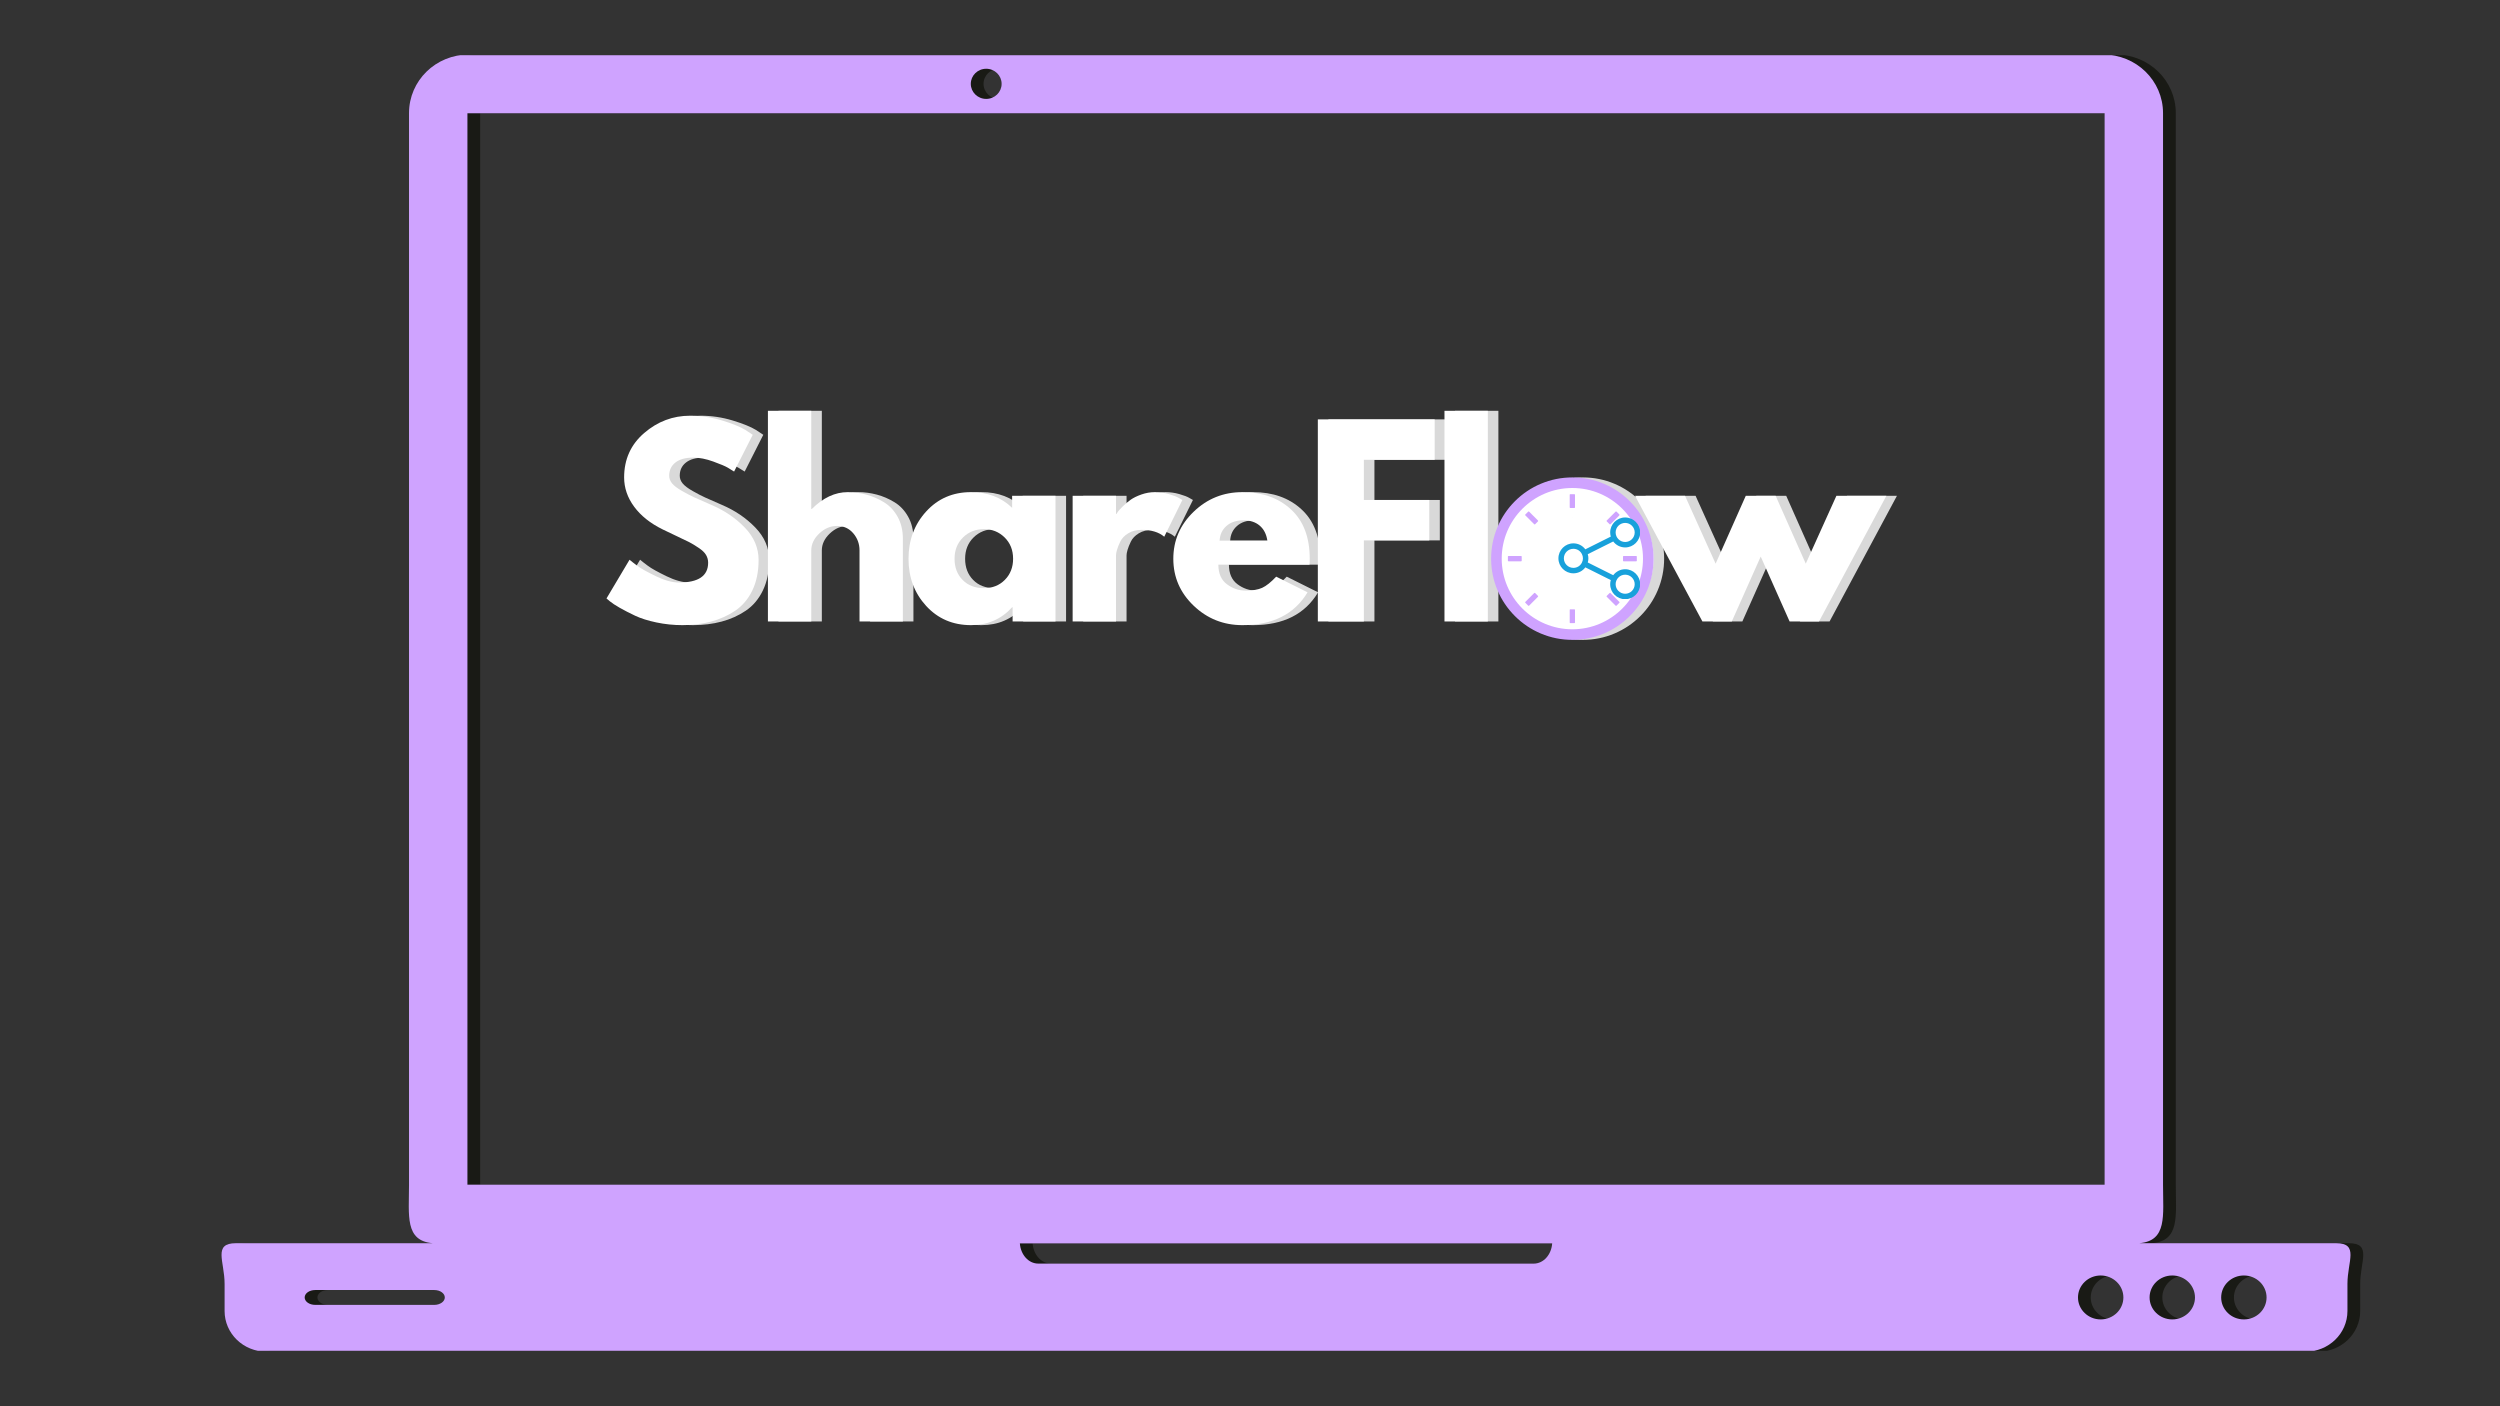 <?xml version="1.0" encoding="UTF-8" standalone="no"?>
<svg xmlns="http://www.w3.org/2000/svg" xmlns:xlink="http://www.w3.org/1999/xlink" width="1920" zoomAndPan="magnify" viewBox="0 0 1440 810" height="1080" preserveAspectRatio="xMidYMid meet" version="1.0"><rect x="0" y="0" width="1440" height="810" fill="#333333" stroke="none"/><defs><g/><clipPath id="06b6ac1d9d"><path d="M 134 31.805 L 1362 31.805 L 1362 778.055 L 134 778.055 Z M 134 31.805 " clip-rule="nonzero"/></clipPath><clipPath id="1660c35e7b"><path d="M 127 31.805 L 1354 31.805 L 1354 778.055 L 127 778.055 Z M 127 31.805 " clip-rule="nonzero"/></clipPath><clipPath id="b603d10136"><path d="M 867.777 277.801 L 955.754 277.801 L 955.754 365.777 L 867.777 365.777 Z M 867.777 277.801 " clip-rule="nonzero"/></clipPath><clipPath id="f4f9bda076"><path d="M 911.766 277.801 C 887.473 277.801 867.777 297.496 867.777 321.789 C 867.777 346.082 887.473 365.777 911.766 365.777 C 936.059 365.777 955.754 346.082 955.754 321.789 C 955.754 297.496 936.059 277.801 911.766 277.801 Z M 911.766 277.801 " clip-rule="nonzero"/></clipPath><clipPath id="9314bc7272"><path d="M 864.918 275 L 958.879 275 L 958.879 368.961 L 864.918 368.961 Z M 864.918 275 " clip-rule="nonzero"/></clipPath><clipPath id="78899e5aec"><path d="M 907.453 298.062 L 917.758 298.062 L 917.758 330.223 L 907.453 330.223 Z M 907.453 298.062 " clip-rule="nonzero"/></clipPath><clipPath id="4488bc6402"><path d="M 903 310 L 935 310 L 935 346 L 903 346 Z M 903 310 " clip-rule="nonzero"/></clipPath><clipPath id="287ab817aa"><path d="M 903.734 319.969 L 916.273 310.91 L 934.633 336.324 L 922.094 345.383 Z M 903.734 319.969 " clip-rule="nonzero"/></clipPath><clipPath id="f7354709b4"><path d="M 861.691 277.801 L 949.668 277.801 L 949.668 365.777 L 861.691 365.777 Z M 861.691 277.801 " clip-rule="nonzero"/></clipPath><clipPath id="4960299bbd"><path d="M 905.68 277.801 C 881.387 277.801 861.691 297.496 861.691 321.789 C 861.691 346.082 881.387 365.777 905.68 365.777 C 929.977 365.777 949.668 346.082 949.668 321.789 C 949.668 297.496 929.977 277.801 905.68 277.801 Z M 905.68 277.801 " clip-rule="nonzero"/></clipPath><clipPath id="69336e672b"><path d="M 858.836 275 L 952.793 275 L 952.793 368.961 L 858.836 368.961 Z M 858.836 275 " clip-rule="nonzero"/></clipPath><clipPath id="2b07abbf11"><path d="M 901.371 298.062 L 911.676 298.062 L 911.676 330.223 L 901.371 330.223 Z M 901.371 298.062 " clip-rule="nonzero"/></clipPath><clipPath id="7977efbd16"><path d="M 897 310 L 929 310 L 929 346 L 897 346 Z M 897 310 " clip-rule="nonzero"/></clipPath><clipPath id="3b4e37286c"><path d="M 897.652 319.969 L 910.191 310.91 L 928.551 336.324 L 916.012 345.383 Z M 897.652 319.969 " clip-rule="nonzero"/></clipPath><clipPath id="7d9ea5b516"><path d="M 897.648 298.062 L 944.629 298.062 L 944.629 345.043 L 897.648 345.043 Z M 897.648 298.062 " clip-rule="nonzero"/></clipPath></defs><g clip-path="url(#06b6ac1d9d)"><path fill="#191a15" d="M 277.426 31.418 C 258.32 31.418 242.938 46.469 242.938 65.164 L 242.938 682.449 C 242.938 700.227 240.43 714.707 256.613 716.086 L 143.266 716.086 C 129.852 716.086 136.715 726.535 136.715 739.52 L 136.715 755.141 C 136.715 768.125 147.512 778.578 160.926 778.578 L 1335.262 778.578 C 1348.676 778.578 1359.477 768.125 1359.477 755.141 L 1359.477 739.52 C 1359.477 726.535 1366.336 716.086 1352.922 716.086 L 1239.574 716.086 C 1255.758 714.707 1253.254 700.227 1253.254 682.449 L 1253.254 65.164 C 1253.254 46.469 1237.867 31.418 1218.762 31.418 L 277.422 31.418 Z M 575.402 39.602 C 580.305 39.602 584.281 43.492 584.281 48.289 C 584.281 53.086 580.305 56.973 575.402 56.973 C 570.5 56.973 566.523 53.086 566.523 48.289 C 566.523 43.492 570.5 39.602 575.402 39.602 Z M 276.586 65.227 L 1219.605 65.227 L 1219.605 682.375 L 276.586 682.375 Z M 594.789 716.195 L 901.402 716.195 C 900.945 722.727 896.398 727.828 890.816 727.828 L 605.375 727.828 C 599.793 727.828 595.246 722.727 594.789 716.195 Z M 1217.34 734.68 C 1224.562 734.68 1230.414 740.344 1230.414 747.332 C 1230.414 754.324 1224.562 759.988 1217.34 759.988 C 1210.121 759.988 1204.266 754.324 1204.266 747.332 C 1204.266 740.344 1210.121 734.68 1217.34 734.68 Z M 1258.578 734.68 C 1265.801 734.68 1271.652 740.344 1271.652 747.332 C 1271.652 754.324 1265.801 759.988 1258.578 759.988 C 1251.359 759.988 1245.504 754.324 1245.504 747.332 C 1245.504 740.344 1251.359 734.68 1258.578 734.68 Z M 1299.816 734.68 C 1307.039 734.68 1312.891 740.344 1312.891 747.332 C 1312.891 754.324 1307.039 759.988 1299.816 759.988 C 1292.598 759.988 1286.742 754.324 1286.742 747.332 C 1286.742 740.344 1292.598 734.68 1299.816 734.68 Z M 188.895 743.059 L 257.5 743.059 C 260.852 743.059 263.551 744.965 263.551 747.332 C 263.551 749.699 260.852 751.605 257.5 751.605 L 188.895 751.605 C 185.539 751.605 182.84 749.699 182.84 747.332 C 182.84 744.965 185.539 743.059 188.895 743.059 Z M 188.895 743.059 " fill-opacity="1" fill-rule="nonzero"/></g><g clip-path="url(#1660c35e7b)"><path fill="#cfa3ff" d="M 270.078 31.418 C 250.973 31.418 235.59 46.469 235.59 65.164 L 235.59 682.449 C 235.59 700.227 233.082 714.707 249.27 716.086 L 135.918 716.086 C 122.504 716.086 129.367 726.535 129.367 739.52 L 129.367 755.141 C 129.367 768.125 140.164 778.578 153.578 778.578 L 1327.914 778.578 C 1341.328 778.578 1352.129 768.125 1352.129 755.141 L 1352.129 739.52 C 1352.129 726.535 1358.988 716.086 1345.574 716.086 L 1232.227 716.086 C 1248.41 714.707 1245.906 700.227 1245.906 682.449 L 1245.906 65.164 C 1245.906 46.469 1230.523 31.418 1211.414 31.418 L 270.074 31.418 Z M 568.055 39.602 C 572.957 39.602 576.934 43.492 576.934 48.289 C 576.934 53.086 572.957 56.973 568.055 56.973 C 563.152 56.973 559.176 53.086 559.176 48.289 C 559.176 43.492 563.152 39.602 568.055 39.602 Z M 269.238 65.227 L 1212.258 65.227 L 1212.258 682.375 L 269.238 682.375 Z M 587.441 716.195 L 894.055 716.195 C 893.598 722.727 889.055 727.828 883.473 727.828 L 598.027 727.828 C 592.445 727.828 587.898 722.727 587.441 716.195 Z M 1209.992 734.68 C 1217.215 734.68 1223.07 740.344 1223.07 747.332 C 1223.07 754.324 1217.215 759.988 1209.992 759.988 C 1202.773 759.988 1196.918 754.324 1196.918 747.332 C 1196.918 740.344 1202.773 734.68 1209.992 734.68 Z M 1251.23 734.68 C 1258.453 734.68 1264.305 740.344 1264.309 747.332 C 1264.309 754.324 1258.453 759.988 1251.23 759.988 C 1244.012 759.988 1238.156 754.324 1238.156 747.332 C 1238.156 740.344 1244.012 734.68 1251.23 734.68 Z M 1292.469 734.68 C 1299.691 734.68 1305.543 740.344 1305.543 747.332 C 1305.543 754.324 1299.691 759.988 1292.469 759.988 C 1285.25 759.988 1279.395 754.324 1279.395 747.332 C 1279.395 740.344 1285.25 734.68 1292.469 734.68 Z M 181.547 743.059 L 250.152 743.059 C 253.504 743.059 256.207 744.965 256.207 747.332 C 256.207 749.699 253.504 751.605 250.152 751.605 L 181.547 751.605 C 178.191 751.605 175.492 749.699 175.492 747.332 C 175.492 744.965 178.191 743.059 181.547 743.059 Z M 181.547 743.059 " fill-opacity="1" fill-rule="nonzero"/></g><g fill="#d9d9d9" fill-opacity="1"><g transform="translate(352.176, 357.969)"><g><path d="M 51.359 -118.516 C 57.66 -118.516 63.82 -117.598 69.844 -115.766 C 75.863 -113.93 80.332 -112.117 83.25 -110.328 L 87.484 -107.516 L 76.75 -86.344 C 75.906 -86.914 74.727 -87.645 73.219 -88.531 C 71.719 -89.426 68.895 -90.625 64.75 -92.125 C 60.613 -93.633 56.758 -94.391 53.188 -94.391 C 48.77 -94.391 45.359 -93.445 42.953 -91.562 C 40.555 -89.688 39.359 -87.148 39.359 -83.953 C 39.359 -82.348 39.922 -80.863 41.047 -79.5 C 42.18 -78.133 44.113 -76.676 46.844 -75.125 C 49.57 -73.57 51.969 -72.328 54.031 -71.391 C 56.102 -70.453 59.305 -69.039 63.641 -67.156 C 71.16 -63.957 77.578 -59.609 82.891 -54.109 C 88.203 -48.609 90.859 -42.379 90.859 -35.422 C 90.859 -28.734 89.66 -22.895 87.266 -17.906 C 84.867 -12.926 81.578 -9.023 77.391 -6.203 C 73.203 -3.379 68.566 -1.289 63.484 0.062 C 58.41 1.426 52.91 2.109 46.984 2.109 C 41.898 2.109 36.91 1.594 32.016 0.562 C 27.129 -0.469 23.039 -1.758 19.75 -3.312 C 16.457 -4.863 13.492 -6.391 10.859 -7.891 C 8.223 -9.398 6.297 -10.672 5.078 -11.703 L 3.25 -13.266 L 16.516 -35.562 C 17.641 -34.613 19.188 -33.41 21.156 -31.953 C 23.133 -30.492 26.641 -28.539 31.672 -26.094 C 36.703 -23.656 41.148 -22.438 45.016 -22.438 C 56.203 -22.438 61.797 -26.242 61.797 -33.859 C 61.797 -35.461 61.395 -36.945 60.594 -38.312 C 59.801 -39.676 58.391 -41.035 56.359 -42.391 C 54.336 -43.754 52.551 -44.836 51 -45.641 C 49.445 -46.441 46.906 -47.664 43.375 -49.312 C 39.852 -50.957 37.25 -52.203 35.562 -53.047 C 28.5 -56.523 23.039 -60.875 19.188 -66.094 C 15.332 -71.32 13.406 -76.945 13.406 -82.969 C 13.406 -93.406 17.258 -101.938 24.969 -108.562 C 32.688 -115.195 41.484 -118.516 51.359 -118.516 Z M 51.359 -118.516 "/></g></g></g><g fill="#d9d9d9" fill-opacity="1"><g transform="translate(439.935, 357.969)"><g><path d="M 8.469 0 L 8.469 -121.344 L 33.438 -121.344 L 33.438 -64.766 L 33.719 -64.766 C 40.207 -71.254 47.125 -74.5 54.469 -74.5 C 58.039 -74.5 61.586 -74.023 65.109 -73.078 C 68.641 -72.141 72.023 -70.68 75.266 -68.703 C 78.516 -66.734 81.148 -63.938 83.172 -60.312 C 85.191 -56.695 86.203 -52.488 86.203 -47.688 L 86.203 0 L 61.234 0 L 61.234 -40.922 C 61.234 -44.68 60.031 -47.973 57.625 -50.797 C 55.227 -53.617 52.102 -55.031 48.25 -55.031 C 44.488 -55.031 41.078 -53.57 38.016 -50.656 C 34.961 -47.738 33.438 -44.492 33.438 -40.922 L 33.438 0 Z M 8.469 0 "/></g></g></g><g fill="#d9d9d9" fill-opacity="1"><g transform="translate(526.143, 357.969)"><g><path d="M 13.406 -8.953 C 6.633 -16.336 3.25 -25.391 3.25 -36.109 C 3.25 -46.836 6.633 -55.914 13.406 -63.344 C 20.176 -70.781 28.781 -74.5 39.219 -74.5 C 48.812 -74.5 56.711 -71.488 62.922 -65.469 L 62.922 -72.375 L 87.906 -72.375 L 87.906 0 L 63.203 0 L 63.203 -8.188 L 62.922 -8.188 C 56.711 -1.32 48.812 2.109 39.219 2.109 C 28.781 2.109 20.176 -1.578 13.406 -8.953 Z M 34.625 -48.391 C 31.383 -45.191 29.766 -41.098 29.766 -36.109 C 29.766 -31.129 31.316 -27.062 34.422 -23.906 C 37.523 -20.758 41.617 -19.188 46.703 -19.188 C 51.586 -19.188 55.602 -20.785 58.75 -23.984 C 61.906 -27.18 63.484 -31.227 63.484 -36.125 C 63.484 -41.102 61.859 -45.191 58.609 -48.391 C 55.367 -51.586 51.398 -53.188 46.703 -53.188 C 41.898 -53.188 37.875 -51.586 34.625 -48.391 Z M 34.625 -48.391 "/></g></g></g><g fill="#d9d9d9" fill-opacity="1"><g transform="translate(615.455, 357.969)"><g><path d="M 8.469 0 L 8.469 -72.375 L 33.438 -72.375 L 33.438 -61.938 L 33.719 -61.938 C 33.906 -62.312 34.207 -62.781 34.625 -63.344 C 35.051 -63.914 35.969 -64.906 37.375 -66.312 C 38.789 -67.727 40.297 -69 41.891 -70.125 C 43.492 -71.25 45.566 -72.258 48.109 -73.156 C 50.648 -74.051 53.238 -74.5 55.875 -74.5 C 58.602 -74.5 61.281 -74.117 63.906 -73.359 C 66.539 -72.609 68.473 -71.859 69.703 -71.109 L 71.672 -69.984 L 61.234 -48.812 C 58.129 -51.445 53.801 -52.766 48.25 -52.766 C 45.238 -52.766 42.648 -52.102 40.484 -50.781 C 38.328 -49.469 36.801 -47.867 35.906 -45.984 C 35.008 -44.109 34.375 -42.508 34 -41.188 C 33.625 -39.875 33.438 -38.844 33.438 -38.094 L 33.438 0 Z M 8.469 0 "/></g></g></g><g fill="#d9d9d9" fill-opacity="1"><g transform="translate(678.664, 357.969)"><g><path d="M 81.688 -32.734 L 29.203 -32.734 C 29.203 -27.648 30.848 -23.883 34.141 -21.438 C 37.43 -19 41.008 -17.781 44.875 -17.781 C 48.914 -17.781 52.109 -18.316 54.453 -19.391 C 56.805 -20.473 59.488 -22.613 62.5 -25.812 L 80.562 -16.797 C 73.039 -4.191 60.531 2.109 43.031 2.109 C 32.125 2.109 22.766 -1.625 14.953 -9.094 C 7.148 -16.57 3.25 -25.578 3.25 -36.109 C 3.25 -46.648 7.148 -55.68 14.953 -63.203 C 22.766 -70.734 32.125 -74.5 43.031 -74.5 C 54.508 -74.5 63.844 -71.18 71.031 -64.547 C 78.227 -57.922 81.828 -48.445 81.828 -36.125 C 81.828 -34.426 81.781 -33.297 81.688 -32.734 Z M 29.906 -46.562 L 57.422 -46.562 C 56.859 -50.32 55.375 -53.211 52.969 -55.234 C 50.57 -57.254 47.492 -58.266 43.734 -58.266 C 39.598 -58.266 36.305 -57.18 33.859 -55.016 C 31.41 -52.859 30.094 -50.039 29.906 -46.562 Z M 29.906 -46.562 "/></g></g></g><g fill="#d9d9d9" fill-opacity="1"><g transform="translate(756.688, 357.969)"><g><path d="M 75.766 -116.406 L 75.766 -93.125 L 34.984 -93.125 L 34.984 -69.984 L 72.656 -69.984 L 72.656 -46.703 L 34.984 -46.703 L 34.984 0 L 8.469 0 L 8.469 -116.406 Z M 75.766 -116.406 "/></g></g></g><g fill="#d9d9d9" fill-opacity="1"><g transform="translate(829.633, 357.969)"><g><path d="M 8.469 0 L 8.469 -121.344 L 33.438 -121.344 L 33.438 0 Z M 8.469 0 "/></g></g></g><g fill="#d9d9d9" fill-opacity="1"><g transform="translate(864.483, 357.969)"><g><path d="M 15.312 -8.609 C 7.27 -15.754 3.25 -24.922 3.25 -36.109 C 3.25 -47.305 7.43 -56.504 15.797 -63.703 C 24.172 -70.898 34.52 -74.5 46.844 -74.5 C 58.977 -74.5 69.207 -70.875 77.531 -63.625 C 85.852 -56.383 90.016 -47.211 90.016 -36.109 C 90.016 -25.016 85.945 -15.867 77.812 -8.672 C 69.676 -1.484 59.352 2.109 46.844 2.109 C 33.863 2.109 23.352 -1.461 15.312 -8.609 Z M 34.625 -48.391 C 31.383 -45.191 29.766 -41.098 29.766 -36.109 C 29.766 -31.129 31.316 -27.062 34.422 -23.906 C 37.523 -20.758 41.617 -19.188 46.703 -19.188 C 51.586 -19.188 55.602 -20.785 58.75 -23.984 C 61.906 -27.18 63.484 -31.227 63.484 -36.125 C 63.484 -41.102 61.859 -45.191 58.609 -48.391 C 55.367 -51.586 51.398 -53.188 46.703 -53.188 C 41.898 -53.188 37.875 -51.586 34.625 -48.391 Z M 34.625 -48.391 "/></g></g></g><g fill="#d9d9d9" fill-opacity="1"><g transform="translate(950.691, 357.969)"><g><path d="M 52.906 0 L 35.984 0 L -2.828 -72.375 L 25.969 -72.375 L 43.594 -33.297 L 60.953 -72.375 L 78.172 -72.375 L 95.516 -33.297 L 113.156 -72.375 L 141.938 -72.375 L 103.141 0 L 86.203 0 L 69.562 -37.391 Z M 52.906 0 "/></g></g></g><g fill="#d9d9d9" fill-opacity="1"><g transform="translate(1082.762, 357.969)"><g/></g></g><g clip-path="url(#b603d10136)"><g clip-path="url(#f4f9bda076)"><path fill="#ffffff" d="M 867.777 277.801 L 955.754 277.801 L 955.754 365.777 L 867.777 365.777 Z M 867.777 277.801 " fill-opacity="1" fill-rule="nonzero"/></g></g><g clip-path="url(#9314bc7272)"><path fill="#d9d9d9" d="M 911.758 281.09 C 889.324 281.09 871.07 299.344 871.07 321.777 C 871.07 344.215 889.324 362.469 911.758 362.469 C 934.195 362.469 952.449 344.215 952.449 321.777 C 952.449 299.344 934.195 281.09 911.758 281.09 Z M 911.758 368.562 C 905.445 368.562 899.316 367.328 893.547 364.887 C 887.977 362.527 882.973 359.156 878.676 354.863 C 874.383 350.566 871.008 345.562 868.652 339.992 C 866.211 334.219 864.973 328.094 864.973 321.777 C 864.973 315.465 866.211 309.336 868.652 303.566 C 871.008 297.996 874.383 292.992 878.676 288.695 C 882.973 284.402 887.977 281.027 893.547 278.672 C 899.316 276.23 905.445 274.992 911.758 274.992 C 918.074 274.992 924.199 276.23 929.973 278.672 C 935.543 281.027 940.547 284.402 944.844 288.695 C 949.137 292.992 952.512 297.996 954.867 303.566 C 957.305 309.336 958.543 315.465 958.543 321.777 C 958.543 328.094 957.305 334.219 954.867 339.992 C 952.512 345.562 949.137 350.566 944.844 354.863 C 940.547 359.156 935.543 362.527 929.973 364.887 C 924.199 367.328 918.074 368.562 911.758 368.562 " fill-opacity="1" fill-rule="nonzero"/></g><path fill="#d9d9d9" d="M 912.941 292.602 L 910.578 292.602 C 910.387 292.602 910.23 292.445 910.23 292.254 L 910.23 284.992 C 910.23 284.801 910.387 284.645 910.578 284.645 L 912.941 284.645 C 913.133 284.645 913.289 284.801 913.289 284.992 L 913.289 292.254 C 913.289 292.445 913.133 292.602 912.941 292.602 " fill-opacity="1" fill-rule="nonzero"/><path fill="#d9d9d9" d="M 912.941 358.914 L 910.578 358.914 C 910.387 358.914 910.23 358.754 910.23 358.566 L 910.23 351.305 C 910.23 351.113 910.387 350.957 910.578 350.957 L 912.941 350.957 C 913.133 350.957 913.289 351.113 913.289 351.305 L 913.289 358.566 C 913.289 358.754 913.133 358.914 912.941 358.914 " fill-opacity="1" fill-rule="nonzero"/><path fill="#d9d9d9" d="M 933.227 301.984 L 931.555 300.312 C 931.422 300.176 931.422 299.957 931.555 299.82 L 936.691 294.688 C 936.824 294.551 937.047 294.551 937.184 294.688 L 938.852 296.355 C 938.988 296.492 938.988 296.711 938.852 296.848 L 933.715 301.984 C 933.582 302.117 933.363 302.117 933.227 301.984 " fill-opacity="1" fill-rule="nonzero"/><path fill="#d9d9d9" d="M 886.336 348.871 L 884.664 347.203 C 884.531 347.066 884.531 346.844 884.664 346.707 L 889.801 341.574 C 889.938 341.441 890.156 341.441 890.293 341.574 L 891.965 343.246 C 892.098 343.379 892.098 343.602 891.965 343.734 L 886.828 348.871 C 886.691 349.008 886.473 349.008 886.336 348.871 " fill-opacity="1" fill-rule="nonzero"/><path fill="#d9d9d9" d="M 940.938 322.961 L 940.938 320.598 C 940.938 320.406 941.094 320.25 941.285 320.25 L 948.547 320.25 C 948.738 320.25 948.895 320.406 948.895 320.598 L 948.895 322.961 C 948.895 323.152 948.738 323.309 948.547 323.309 L 941.285 323.309 C 941.094 323.309 940.938 323.152 940.938 322.961 " fill-opacity="1" fill-rule="nonzero"/><path fill="#d9d9d9" d="M 874.625 322.961 L 874.625 320.598 C 874.625 320.406 874.781 320.25 874.973 320.25 L 882.234 320.25 C 882.426 320.25 882.582 320.406 882.582 320.598 L 882.582 322.961 C 882.582 323.152 882.426 323.309 882.234 323.309 L 874.973 323.309 C 874.781 323.309 874.625 323.152 874.625 322.961 " fill-opacity="1" fill-rule="nonzero"/><path fill="#d9d9d9" d="M 931.555 343.246 L 933.227 341.574 C 933.363 341.441 933.582 341.441 933.715 341.574 L 938.852 346.707 C 938.988 346.844 938.988 347.066 938.852 347.203 L 937.184 348.871 C 937.047 349.008 936.824 349.008 936.691 348.871 L 931.555 343.734 C 931.422 343.602 931.422 343.379 931.555 343.246 " fill-opacity="1" fill-rule="nonzero"/><path fill="#d9d9d9" d="M 884.664 296.355 L 886.336 294.688 C 886.473 294.551 886.691 294.551 886.828 294.688 L 891.965 299.82 C 892.098 299.957 892.098 300.176 891.965 300.312 L 890.293 301.984 C 890.156 302.117 889.938 302.117 889.801 301.984 L 884.664 296.848 C 884.531 296.711 884.531 296.492 884.664 296.355 " fill-opacity="1" fill-rule="nonzero"/><path fill="#d9d9d9" d="M 928.418 334.527 L 915.711 321.816 C 915.711 321.805 915.715 321.793 915.715 321.777 C 915.715 320.895 915.422 320.078 914.934 319.422 L 914.934 301.508 C 914.934 299.762 913.504 298.332 911.758 298.332 C 910.012 298.332 908.586 299.762 908.586 301.508 L 908.586 319.422 C 908.094 320.078 907.805 320.895 907.805 321.777 C 907.805 323.488 908.891 324.945 910.414 325.496 L 923.93 339.016 C 925.164 340.25 927.184 340.25 928.418 339.016 C 929.652 337.781 929.652 335.762 928.418 334.527 " fill-opacity="1" fill-rule="nonzero"/><g clip-path="url(#78899e5aec)"><path fill="#ffffff" d="M 907.453 298.062 L 917.758 298.062 L 917.758 330.223 L 907.453 330.223 Z M 907.453 298.062 " fill-opacity="1" fill-rule="nonzero"/></g><g clip-path="url(#4488bc6402)"><g clip-path="url(#287ab817aa)"><path fill="#ffffff" d="M 903.734 319.969 L 916.273 310.91 L 934.637 336.332 L 922.098 345.391 Z M 903.734 319.969 " fill-opacity="1" fill-rule="nonzero"/></g></g><g fill="#ffffff" fill-opacity="1"><g transform="translate(346.092, 357.969)"><g><path d="M 51.359 -118.516 C 57.66 -118.516 63.82 -117.598 69.844 -115.766 C 75.863 -113.93 80.332 -112.117 83.25 -110.328 L 87.484 -107.516 L 76.75 -86.344 C 75.906 -86.914 74.727 -87.645 73.219 -88.531 C 71.719 -89.426 68.895 -90.625 64.75 -92.125 C 60.613 -93.633 56.758 -94.391 53.188 -94.391 C 48.77 -94.391 45.359 -93.445 42.953 -91.562 C 40.555 -89.688 39.359 -87.148 39.359 -83.953 C 39.359 -82.348 39.922 -80.863 41.047 -79.5 C 42.18 -78.133 44.113 -76.676 46.844 -75.125 C 49.57 -73.57 51.969 -72.328 54.031 -71.391 C 56.102 -70.453 59.305 -69.039 63.641 -67.156 C 71.16 -63.957 77.578 -59.609 82.891 -54.109 C 88.203 -48.609 90.859 -42.379 90.859 -35.422 C 90.859 -28.734 89.66 -22.895 87.266 -17.906 C 84.867 -12.926 81.578 -9.023 77.391 -6.203 C 73.203 -3.379 68.566 -1.289 63.484 0.062 C 58.41 1.426 52.91 2.109 46.984 2.109 C 41.898 2.109 36.91 1.594 32.016 0.562 C 27.129 -0.469 23.039 -1.758 19.75 -3.312 C 16.457 -4.863 13.492 -6.391 10.859 -7.891 C 8.223 -9.398 6.297 -10.672 5.078 -11.703 L 3.25 -13.266 L 16.516 -35.562 C 17.641 -34.613 19.188 -33.41 21.156 -31.953 C 23.133 -30.492 26.641 -28.539 31.672 -26.094 C 36.703 -23.656 41.148 -22.438 45.016 -22.438 C 56.203 -22.438 61.797 -26.242 61.797 -33.859 C 61.797 -35.461 61.395 -36.945 60.594 -38.312 C 59.801 -39.676 58.391 -41.035 56.359 -42.391 C 54.336 -43.754 52.551 -44.836 51 -45.641 C 49.445 -46.441 46.906 -47.664 43.375 -49.312 C 39.852 -50.957 37.25 -52.203 35.562 -53.047 C 28.5 -56.523 23.039 -60.875 19.188 -66.094 C 15.332 -71.32 13.406 -76.945 13.406 -82.969 C 13.406 -93.406 17.258 -101.938 24.969 -108.562 C 32.688 -115.195 41.484 -118.516 51.359 -118.516 Z M 51.359 -118.516 "/></g></g></g><g fill="#ffffff" fill-opacity="1"><g transform="translate(433.852, 357.969)"><g><path d="M 8.469 0 L 8.469 -121.344 L 33.438 -121.344 L 33.438 -64.766 L 33.719 -64.766 C 40.207 -71.254 47.125 -74.5 54.469 -74.5 C 58.039 -74.5 61.586 -74.023 65.109 -73.078 C 68.641 -72.141 72.023 -70.68 75.266 -68.703 C 78.516 -66.734 81.148 -63.938 83.172 -60.312 C 85.191 -56.695 86.203 -52.488 86.203 -47.688 L 86.203 0 L 61.234 0 L 61.234 -40.922 C 61.234 -44.68 60.031 -47.973 57.625 -50.797 C 55.227 -53.617 52.102 -55.031 48.25 -55.031 C 44.488 -55.031 41.078 -53.57 38.016 -50.656 C 34.961 -47.738 33.438 -44.492 33.438 -40.922 L 33.438 0 Z M 8.469 0 "/></g></g></g><g fill="#ffffff" fill-opacity="1"><g transform="translate(520.059, 357.969)"><g><path d="M 13.406 -8.953 C 6.633 -16.336 3.25 -25.391 3.25 -36.109 C 3.25 -46.836 6.633 -55.914 13.406 -63.344 C 20.176 -70.781 28.781 -74.5 39.219 -74.5 C 48.812 -74.5 56.711 -71.488 62.922 -65.469 L 62.922 -72.375 L 87.906 -72.375 L 87.906 0 L 63.203 0 L 63.203 -8.188 L 62.922 -8.188 C 56.711 -1.32 48.812 2.109 39.219 2.109 C 28.781 2.109 20.176 -1.578 13.406 -8.953 Z M 34.625 -48.391 C 31.383 -45.191 29.766 -41.098 29.766 -36.109 C 29.766 -31.129 31.316 -27.062 34.422 -23.906 C 37.523 -20.758 41.617 -19.188 46.703 -19.188 C 51.586 -19.188 55.602 -20.785 58.75 -23.984 C 61.906 -27.18 63.484 -31.227 63.484 -36.125 C 63.484 -41.102 61.859 -45.191 58.609 -48.391 C 55.367 -51.586 51.398 -53.188 46.703 -53.188 C 41.898 -53.188 37.875 -51.586 34.625 -48.391 Z M 34.625 -48.391 "/></g></g></g><g fill="#ffffff" fill-opacity="1"><g transform="translate(609.371, 357.969)"><g><path d="M 8.469 0 L 8.469 -72.375 L 33.438 -72.375 L 33.438 -61.938 L 33.719 -61.938 C 33.906 -62.312 34.207 -62.781 34.625 -63.344 C 35.051 -63.914 35.969 -64.906 37.375 -66.312 C 38.789 -67.727 40.297 -69 41.891 -70.125 C 43.492 -71.25 45.566 -72.258 48.109 -73.156 C 50.648 -74.051 53.238 -74.5 55.875 -74.5 C 58.602 -74.5 61.281 -74.117 63.906 -73.359 C 66.539 -72.609 68.473 -71.859 69.703 -71.109 L 71.672 -69.984 L 61.234 -48.812 C 58.129 -51.445 53.801 -52.766 48.25 -52.766 C 45.238 -52.766 42.648 -52.102 40.484 -50.781 C 38.328 -49.469 36.801 -47.867 35.906 -45.984 C 35.008 -44.109 34.375 -42.508 34 -41.188 C 33.625 -39.875 33.438 -38.844 33.438 -38.094 L 33.438 0 Z M 8.469 0 "/></g></g></g><g fill="#ffffff" fill-opacity="1"><g transform="translate(672.581, 357.969)"><g><path d="M 81.688 -32.734 L 29.203 -32.734 C 29.203 -27.648 30.848 -23.883 34.141 -21.438 C 37.43 -19 41.008 -17.781 44.875 -17.781 C 48.914 -17.781 52.109 -18.316 54.453 -19.391 C 56.805 -20.473 59.488 -22.613 62.5 -25.812 L 80.562 -16.797 C 73.039 -4.191 60.531 2.109 43.031 2.109 C 32.125 2.109 22.766 -1.625 14.953 -9.094 C 7.148 -16.57 3.25 -25.578 3.25 -36.109 C 3.25 -46.648 7.148 -55.68 14.953 -63.203 C 22.766 -70.734 32.125 -74.5 43.031 -74.5 C 54.508 -74.5 63.844 -71.18 71.031 -64.547 C 78.227 -57.922 81.828 -48.445 81.828 -36.125 C 81.828 -34.426 81.781 -33.297 81.688 -32.734 Z M 29.906 -46.562 L 57.422 -46.562 C 56.859 -50.32 55.375 -53.211 52.969 -55.234 C 50.57 -57.254 47.492 -58.266 43.734 -58.266 C 39.598 -58.266 36.305 -57.18 33.859 -55.016 C 31.41 -52.859 30.094 -50.039 29.906 -46.562 Z M 29.906 -46.562 "/></g></g></g><g fill="#ffffff" fill-opacity="1"><g transform="translate(750.605, 357.969)"><g><path d="M 75.766 -116.406 L 75.766 -93.125 L 34.984 -93.125 L 34.984 -69.984 L 72.656 -69.984 L 72.656 -46.703 L 34.984 -46.703 L 34.984 0 L 8.469 0 L 8.469 -116.406 Z M 75.766 -116.406 "/></g></g></g><g fill="#ffffff" fill-opacity="1"><g transform="translate(823.55, 357.969)"><g><path d="M 8.469 0 L 8.469 -121.344 L 33.438 -121.344 L 33.438 0 Z M 8.469 0 "/></g></g></g><g fill="#ffffff" fill-opacity="1"><g transform="translate(858.4, 357.969)"><g><path d="M 15.312 -8.609 C 7.27 -15.754 3.25 -24.922 3.25 -36.109 C 3.25 -47.305 7.43 -56.504 15.797 -63.703 C 24.172 -70.898 34.52 -74.5 46.844 -74.5 C 58.977 -74.5 69.207 -70.875 77.531 -63.625 C 85.852 -56.383 90.016 -47.211 90.016 -36.109 C 90.016 -25.016 85.945 -15.867 77.812 -8.672 C 69.676 -1.484 59.352 2.109 46.844 2.109 C 33.863 2.109 23.352 -1.461 15.312 -8.609 Z M 34.625 -48.391 C 31.383 -45.191 29.766 -41.098 29.766 -36.109 C 29.766 -31.129 31.316 -27.062 34.422 -23.906 C 37.523 -20.758 41.617 -19.188 46.703 -19.188 C 51.586 -19.188 55.602 -20.785 58.75 -23.984 C 61.906 -27.18 63.484 -31.227 63.484 -36.125 C 63.484 -41.102 61.859 -45.191 58.609 -48.391 C 55.367 -51.586 51.398 -53.188 46.703 -53.188 C 41.898 -53.188 37.875 -51.586 34.625 -48.391 Z M 34.625 -48.391 "/></g></g></g><g fill="#ffffff" fill-opacity="1"><g transform="translate(944.607, 357.969)"><g><path d="M 52.906 0 L 35.984 0 L -2.828 -72.375 L 25.969 -72.375 L 43.594 -33.297 L 60.953 -72.375 L 78.172 -72.375 L 95.516 -33.297 L 113.156 -72.375 L 141.938 -72.375 L 103.141 0 L 86.203 0 L 69.562 -37.391 Z M 52.906 0 "/></g></g></g><g fill="#ffffff" fill-opacity="1"><g transform="translate(1076.679, 357.969)"><g/></g></g><g clip-path="url(#f7354709b4)"><g clip-path="url(#4960299bbd)"><path fill="#ffffff" d="M 861.691 277.801 L 949.668 277.801 L 949.668 365.777 L 861.691 365.777 Z M 861.691 277.801 " fill-opacity="1" fill-rule="nonzero"/></g></g><g clip-path="url(#69336e672b)"><path fill="#cfa3ff" d="M 905.676 281.09 C 883.238 281.09 864.988 299.344 864.988 321.777 C 864.988 344.215 883.238 362.469 905.676 362.469 C 928.113 362.469 946.363 344.215 946.363 321.777 C 946.363 299.344 928.113 281.09 905.676 281.09 Z M 905.676 368.562 C 899.363 368.562 893.234 367.328 887.465 364.887 C 881.891 362.527 876.891 359.156 872.594 354.863 C 868.297 350.566 864.926 345.562 862.566 339.992 C 860.129 334.219 858.891 328.094 858.891 321.777 C 858.891 315.465 860.129 309.336 862.566 303.566 C 864.926 297.996 868.297 292.992 872.594 288.695 C 876.891 284.402 881.891 281.027 887.465 278.672 C 893.234 276.23 899.363 274.992 905.676 274.992 C 911.988 274.992 918.117 276.23 923.887 278.672 C 929.461 281.027 934.461 284.402 938.758 288.695 C 943.055 292.992 946.426 297.996 948.785 303.566 C 951.223 309.336 952.461 315.465 952.461 321.777 C 952.461 328.094 951.223 334.219 948.785 339.992 C 946.426 345.562 943.055 350.566 938.758 354.863 C 934.461 359.156 929.461 362.527 923.887 364.887 C 918.117 367.328 911.988 368.562 905.676 368.562 " fill-opacity="1" fill-rule="nonzero"/></g><path fill="#cfa3ff" d="M 906.855 292.602 L 904.492 292.602 C 904.305 292.602 904.148 292.445 904.148 292.254 L 904.148 284.992 C 904.148 284.801 904.305 284.645 904.492 284.645 L 906.855 284.645 C 907.047 284.645 907.203 284.801 907.203 284.992 L 907.203 292.254 C 907.203 292.445 907.047 292.602 906.855 292.602 " fill-opacity="1" fill-rule="nonzero"/><path fill="#cfa3ff" d="M 906.855 358.914 L 904.492 358.914 C 904.305 358.914 904.148 358.754 904.148 358.566 L 904.148 351.305 C 904.148 351.113 904.305 350.957 904.492 350.957 L 906.855 350.957 C 907.047 350.957 907.203 351.113 907.203 351.305 L 907.203 358.566 C 907.203 358.754 907.047 358.914 906.855 358.914 " fill-opacity="1" fill-rule="nonzero"/><path fill="#cfa3ff" d="M 927.141 301.984 L 925.473 300.312 C 925.336 300.176 925.336 299.957 925.473 299.82 L 930.605 294.688 C 930.742 294.551 930.961 294.551 931.098 294.688 L 932.766 296.355 C 932.902 296.492 932.902 296.711 932.766 296.848 L 927.633 301.984 C 927.5 302.117 927.277 302.117 927.141 301.984 " fill-opacity="1" fill-rule="nonzero"/><path fill="#cfa3ff" d="M 880.254 348.871 L 878.582 347.203 C 878.449 347.066 878.449 346.844 878.582 346.707 L 883.715 341.574 C 883.852 341.441 884.074 341.441 884.211 341.574 L 885.879 343.246 C 886.016 343.379 886.016 343.602 885.879 343.734 L 880.746 348.871 C 880.609 349.008 880.387 349.008 880.254 348.871 " fill-opacity="1" fill-rule="nonzero"/><path fill="#cfa3ff" d="M 934.852 322.961 L 934.852 320.598 C 934.852 320.406 935.008 320.25 935.199 320.25 L 942.461 320.25 C 942.652 320.25 942.809 320.406 942.809 320.598 L 942.809 322.961 C 942.809 323.152 942.652 323.309 942.461 323.309 L 935.199 323.309 C 935.008 323.309 934.852 323.152 934.852 322.961 " fill-opacity="1" fill-rule="nonzero"/><path fill="#cfa3ff" d="M 868.543 322.961 L 868.543 320.598 C 868.543 320.406 868.699 320.25 868.891 320.25 L 876.152 320.25 C 876.34 320.25 876.5 320.406 876.5 320.598 L 876.5 322.961 C 876.5 323.152 876.34 323.309 876.152 323.309 L 868.891 323.309 C 868.699 323.309 868.543 323.152 868.543 322.961 " fill-opacity="1" fill-rule="nonzero"/><path fill="#cfa3ff" d="M 925.473 343.246 L 927.141 341.574 C 927.277 341.441 927.5 341.441 927.633 341.574 L 932.766 346.707 C 932.902 346.844 932.902 347.066 932.766 347.203 L 931.098 348.871 C 930.961 349.008 930.742 349.008 930.605 348.871 L 925.473 343.734 C 925.336 343.602 925.336 343.379 925.473 343.246 " fill-opacity="1" fill-rule="nonzero"/><path fill="#cfa3ff" d="M 878.582 296.355 L 880.254 294.688 C 880.387 294.551 880.609 294.551 880.746 294.688 L 885.879 299.82 C 886.016 299.957 886.016 300.176 885.879 300.312 L 884.211 301.984 C 884.074 302.117 883.852 302.117 883.715 301.984 L 878.582 296.848 C 878.449 296.711 878.449 296.492 878.582 296.355 " fill-opacity="1" fill-rule="nonzero"/><path fill="#cfa3ff" d="M 922.336 334.527 L 909.629 321.816 C 909.629 321.805 909.629 321.793 909.629 321.777 C 909.629 320.895 909.34 320.078 908.852 319.422 L 908.852 301.508 C 908.852 299.762 907.422 298.332 905.676 298.332 C 903.93 298.332 902.5 299.762 902.5 301.508 L 902.5 319.422 C 902.012 320.078 901.723 320.895 901.723 321.777 C 901.723 323.488 902.809 324.945 904.328 325.496 L 917.848 339.016 C 919.082 340.25 921.102 340.25 922.336 339.016 C 923.57 337.781 923.57 335.762 922.336 334.527 " fill-opacity="1" fill-rule="nonzero"/><g clip-path="url(#2b07abbf11)"><path fill="#ffffff" d="M 901.371 298.062 L 911.676 298.062 L 911.676 330.223 L 901.371 330.223 Z M 901.371 298.062 " fill-opacity="1" fill-rule="nonzero"/></g><g clip-path="url(#7977efbd16)"><g clip-path="url(#3b4e37286c)"><path fill="#ffffff" d="M 897.652 319.969 L 910.191 310.91 L 928.555 336.332 L 916.016 345.391 Z M 897.652 319.969 " fill-opacity="1" fill-rule="nonzero"/></g></g><g clip-path="url(#7d9ea5b516)"><path fill="#18a1db" d="M 936.098 315.324 C 940.855 315.324 944.73 311.453 944.73 306.691 C 944.73 301.934 940.855 298.062 936.098 298.062 C 931.34 298.062 927.465 301.934 927.465 306.691 C 927.465 307.523 927.59 308.324 927.809 309.082 L 913.152 316.41 C 911.551 314.266 909.043 312.969 906.281 312.969 C 901.52 312.969 897.648 316.844 897.648 321.602 C 897.648 326.363 901.52 330.234 906.281 330.234 C 909.047 330.234 911.559 328.938 913.156 326.793 L 927.809 334.121 C 927.59 334.883 927.465 335.68 927.465 336.512 C 927.465 341.27 931.34 345.145 936.098 345.145 C 940.855 345.145 944.73 341.27 944.73 336.512 C 944.73 331.75 940.855 327.879 936.098 327.879 C 933.289 327.879 930.797 329.234 929.219 331.316 L 914.559 323.988 C 914.785 323.219 914.91 322.422 914.91 321.602 C 914.91 320.781 914.785 319.984 914.559 319.219 L 929.219 311.887 C 930.797 313.969 933.289 315.324 936.098 315.324 Z M 936.098 331.02 C 939.125 331.02 941.59 333.484 941.59 336.512 C 941.59 339.539 939.125 342.004 936.098 342.004 C 933.07 342.004 930.605 339.539 930.605 336.512 C 930.605 333.484 933.07 331.02 936.098 331.02 Z M 906.281 327.094 C 903.25 327.094 900.785 324.629 900.785 321.602 C 900.785 318.574 903.25 316.109 906.281 316.109 C 908.379 316.109 910.258 317.273 911.188 319.16 C 911.574 319.922 911.773 320.742 911.773 321.602 C 911.773 322.461 911.574 323.285 911.18 324.062 C 910.258 325.934 908.379 327.094 906.281 327.094 Z M 936.098 301.199 C 939.125 301.199 941.59 303.664 941.59 306.691 C 941.59 309.723 939.125 312.188 936.098 312.188 C 933.07 312.188 930.605 309.723 930.605 306.691 C 930.605 303.664 933.07 301.199 936.098 301.199 Z M 936.098 301.199 " fill-opacity="1" fill-rule="nonzero"/></g></svg>